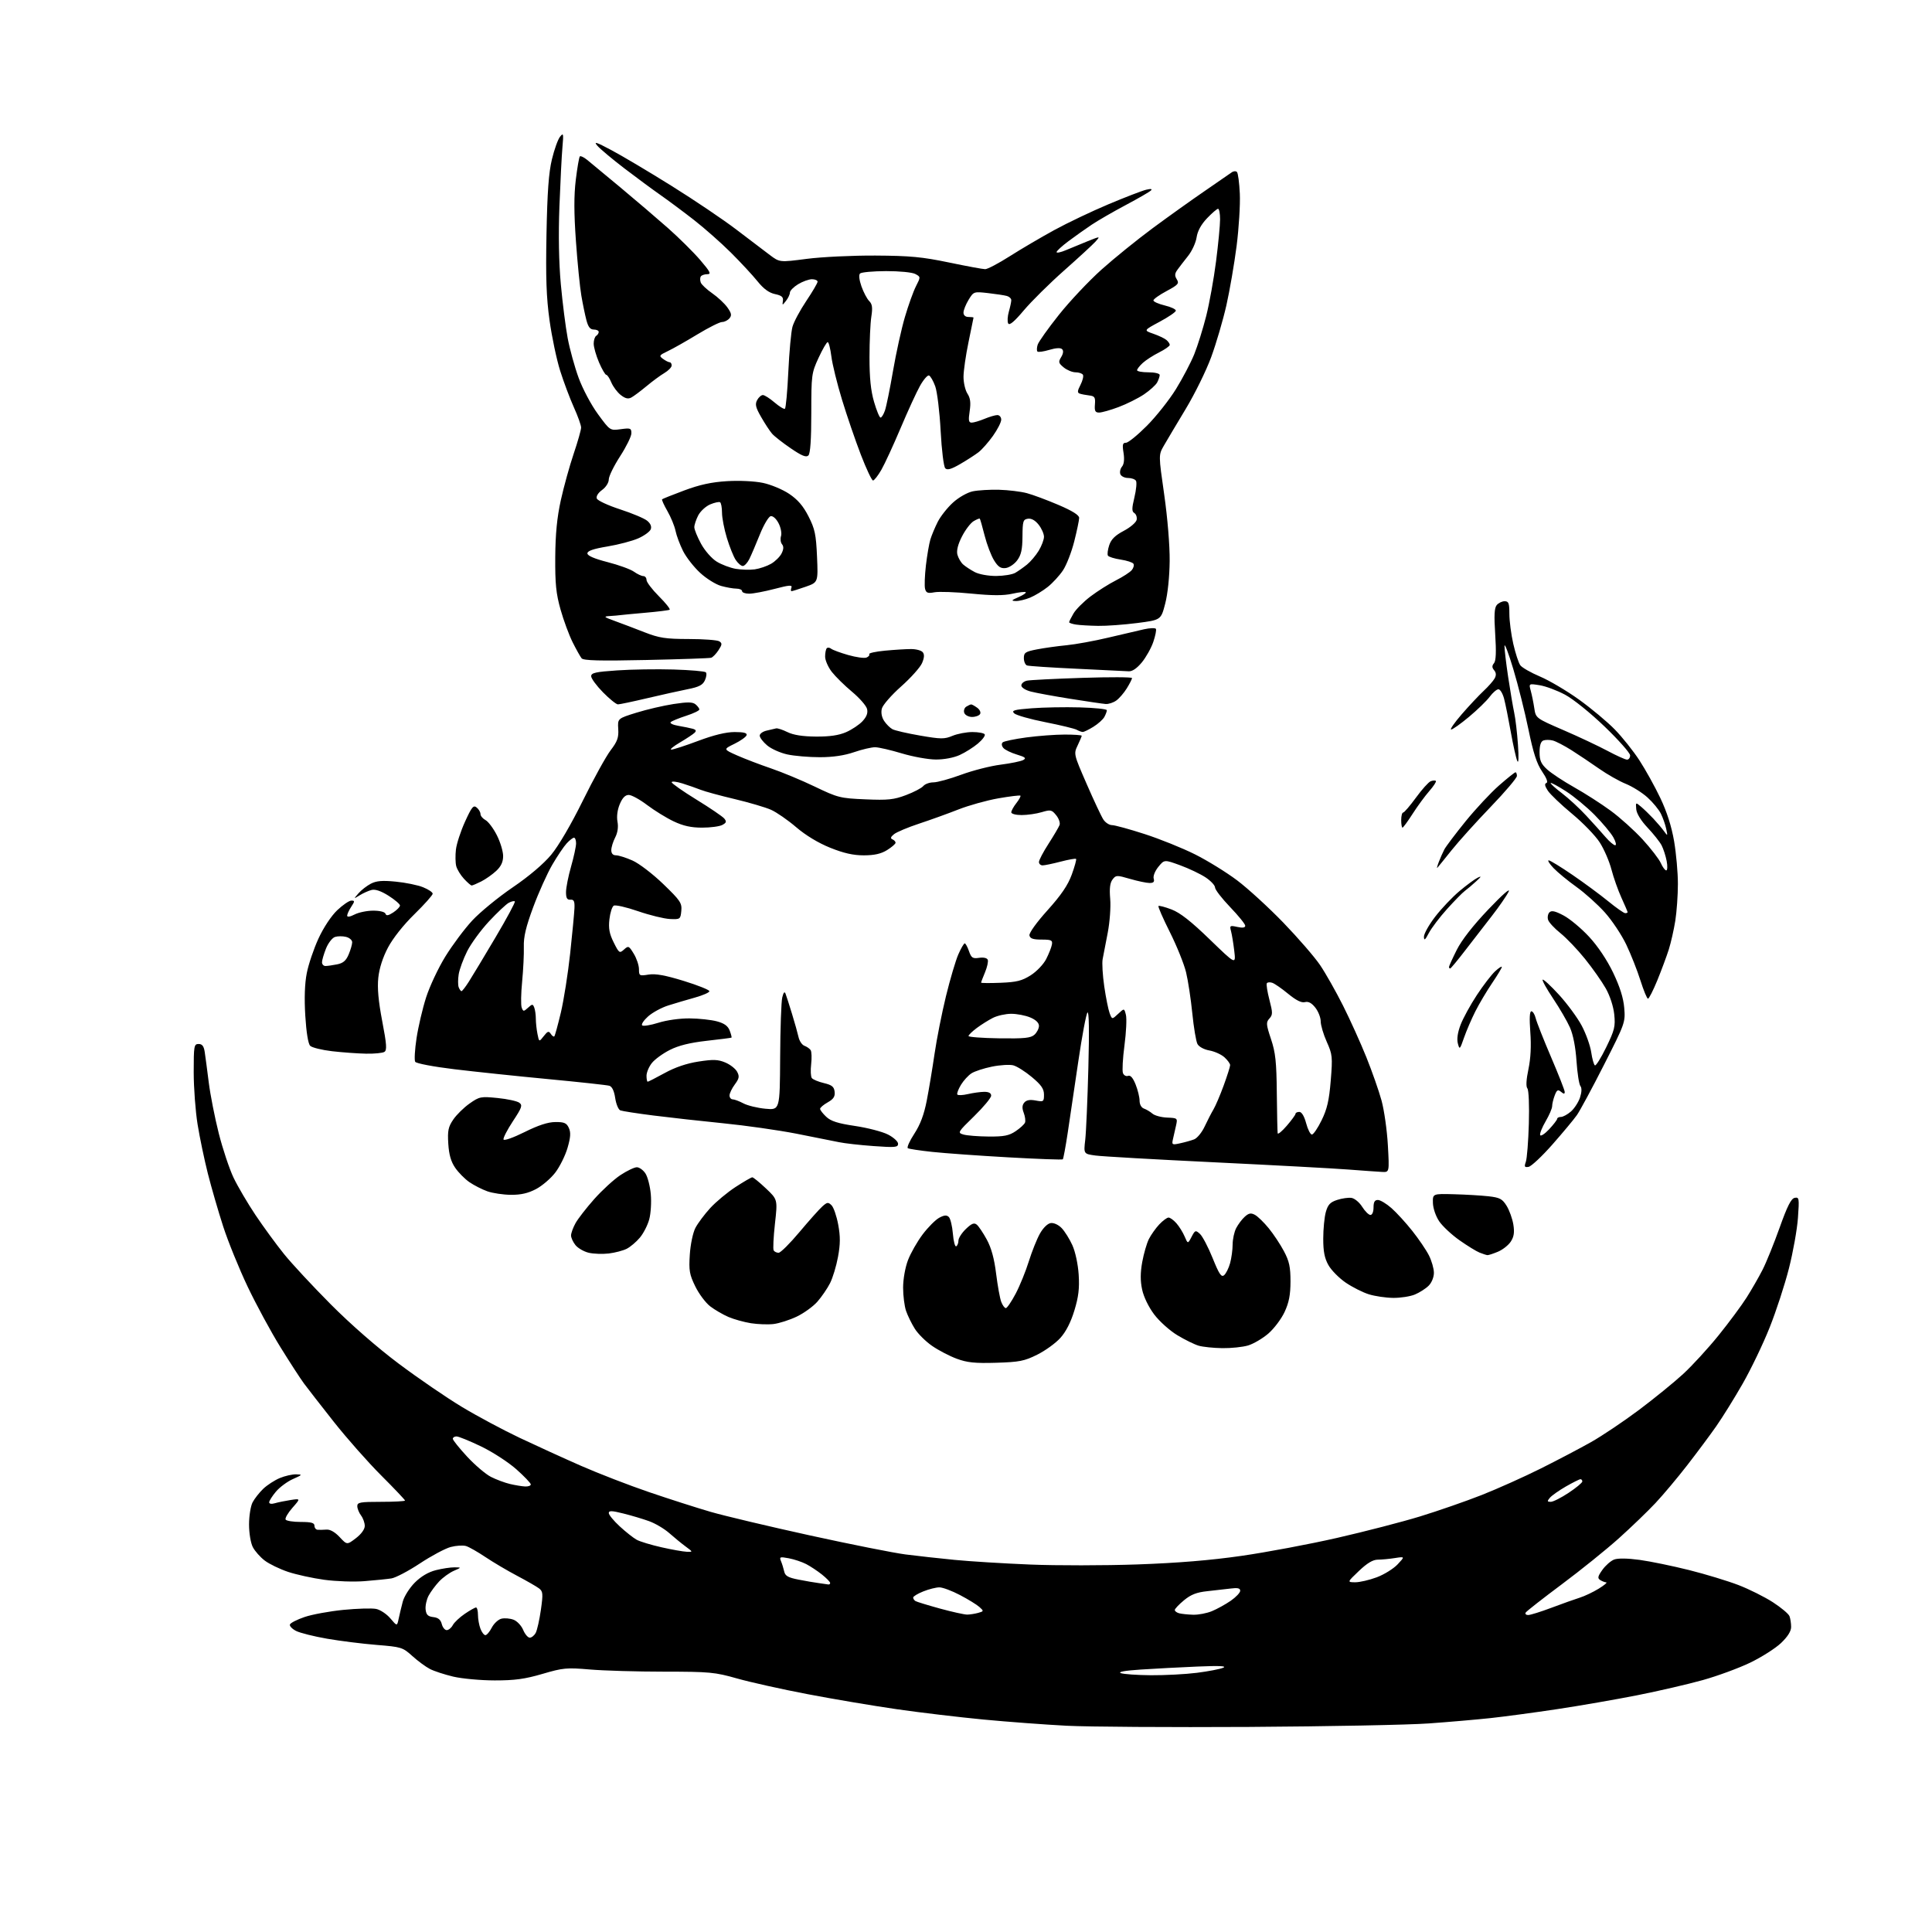 <?xml version="1.0" encoding="UTF-8" standalone="no"?>
<svg 
  version="1.1" 
  xmlns="http://www.w3.org/2000/svg" 
  xmlns:xlink="http://www.w3.org/1999/xlink" 
  xmlns:svg="http://www.w3.org/2000/svg"
  xmlns:rdf="http://www.w3.org/1999/02/22-rdf-syntax-ns#"
  xmlns:cc="http://creativecommons.org/ns#"
  xmlns:dc="http://purl.org/dc/elements/1.1/"
  viewBox="0 0 768 768"
  width="768"
  height="768"
>
<style>svg {background-color: white; }</style>"
<path stroke="none" fill="black" fill-rule="evenodd" d="M496.50,686.48C465.15,686.66 432.52,686.45 424.00,686.01C415.48,685.57 400.62,684.46 391.00,683.55C381.38,682.63 365.85,680.79 356.50,679.44C347.15,678.09 331.18,675.40 321.00,673.45C310.82,671.51 298.23,668.70 293.00,667.22C284.16,664.71 282.14,664.52 264.00,664.51C253.28,664.51 240.00,664.12 234.50,663.65C225.26,662.86 223.83,662.99 215.64,665.40C208.63,667.45 204.65,668.00 196.64,667.99C191.06,667.98 183.67,667.30 180.20,666.49C176.74,665.67 172.55,664.30 170.89,663.44C169.24,662.59 166.09,660.27 163.90,658.29C160.07,654.83 159.54,654.67 149.71,653.88C144.10,653.43 135.22,652.31 130.00,651.41C124.78,650.50 119.23,649.11 117.69,648.32C116.14,647.53 115.04,646.38 115.24,645.77C115.45,645.15 118.07,643.81 121.06,642.79C124.05,641.77 131.00,640.49 136.50,639.95C142.00,639.41 147.85,639.24 149.50,639.57C151.15,639.90 153.70,641.59 155.17,643.33C157.84,646.48 157.84,646.48 158.47,643.49C158.81,641.85 159.55,638.79 160.10,636.69C160.66,634.59 162.81,631.19 164.90,629.10C167.36,626.64 170.29,624.91 173.28,624.16C175.81,623.52 179.15,623.02 180.69,623.04C183.50,623.08 183.50,623.08 180.39,624.43C178.68,625.18 176.06,627.07 174.57,628.64C173.09,630.21 171.20,632.77 170.37,634.32C169.55,635.87 169.02,638.34 169.19,639.82C169.43,641.90 170.11,642.57 172.25,642.82C174.19,643.04 175.17,643.85 175.61,645.57C175.94,646.90 176.83,648.00 177.57,648.00C178.32,648.00 179.41,647.11 179.99,646.02C180.57,644.93 182.72,642.90 184.76,641.52C186.80,640.13 188.81,639.00 189.23,639.00C189.65,639.00 190.00,640.32 190.00,641.93C190.00,643.55 190.44,646.02 190.98,647.43C191.51,648.85 192.40,650.00 192.95,650.00C193.50,650.00 194.64,648.66 195.49,647.01C196.34,645.37 198.06,643.77 199.31,643.46C200.56,643.15 202.73,643.33 204.13,643.86C205.54,644.39 207.26,646.22 207.97,647.92C208.67,649.61 209.85,651.00 210.59,651.00C211.33,651.00 212.39,650.14 212.96,649.08C213.52,648.02 214.44,643.92 215.01,639.95C215.92,633.51 215.84,632.60 214.26,631.40C213.29,630.67 209.35,628.40 205.50,626.37C201.65,624.34 196.03,621.01 193.00,618.98C189.97,616.95 186.51,614.97 185.30,614.59C184.09,614.21 181.32,614.38 179.14,614.96C176.96,615.55 171.45,618.49 166.90,621.50C162.35,624.51 157.25,627.19 155.57,627.45C153.88,627.71 149.09,628.20 144.91,628.53C140.74,628.87 133.54,628.62 128.91,627.99C124.29,627.36 117.80,625.94 114.50,624.84C111.20,623.73 107.04,621.72 105.25,620.36C103.46,619.01 101.32,616.59 100.50,615.00C99.65,613.35 99.00,609.46 99.00,606.00C99.00,602.65 99.63,598.69 100.41,597.20C101.19,595.72 103.10,593.29 104.66,591.80C106.22,590.32 109.17,588.41 111.22,587.55C113.26,586.70 116.19,586.03 117.72,586.07C120.33,586.14 120.25,586.25 116.44,587.95C114.21,588.94 111.17,591.19 109.69,592.95C108.21,594.71 107.00,596.62 107.00,597.19C107.00,597.80 107.93,597.96 109.25,597.56C110.49,597.20 113.30,596.62 115.50,596.28C119.50,595.67 119.50,595.67 116.23,599.39C114.43,601.44 113.22,603.54 113.54,604.06C113.86,604.58 116.57,605.00 119.56,605.00C123.73,605.00 125.00,605.35 125.00,606.50C125.00,607.33 125.56,608.05 126.25,608.11C126.94,608.17 128.53,608.14 129.78,608.04C131.21,607.92 133.15,609.02 135.00,611.00C137.94,614.15 137.94,614.15 141.47,611.46C143.62,609.82 145.00,607.90 145.00,606.57C145.00,605.37 144.34,603.51 143.53,602.44C142.72,601.37 142.05,599.71 142.03,598.75C142.00,597.20 143.11,597.00 151.50,597.00C156.72,597.00 161.00,596.77 161.00,596.49C161.00,596.21 156.72,591.70 151.49,586.47C146.26,581.24 137.82,571.68 132.72,565.23C127.63,558.78 122.29,551.92 120.86,549.99C119.43,548.06 115.20,541.53 111.46,535.49C107.71,529.44 101.86,518.64 98.45,511.48C95.04,504.31 90.65,493.51 88.70,487.48C86.75,481.44 84.01,471.99 82.62,466.49C81.23,460.98 79.39,452.20 78.55,446.99C77.70,441.77 77.01,432.44 77.00,426.25C77.00,415.75 77.13,415.00 78.95,415.00C80.39,415.00 81.04,415.86 81.39,418.25C81.66,420.04 82.38,425.48 82.99,430.34C83.60,435.21 85.39,444.29 86.96,450.52C88.54,456.75 91.19,464.69 92.85,468.17C94.52,471.65 98.44,478.32 101.57,483.00C104.71,487.68 109.79,494.64 112.88,498.47C115.97,502.31 124.35,511.32 131.50,518.51C139.40,526.45 149.99,535.70 158.50,542.08C166.20,547.85 177.47,555.57 183.55,559.23C189.63,562.90 199.98,568.44 206.55,571.55C213.12,574.66 224.12,579.68 231.00,582.70C237.88,585.72 250.03,590.42 258.00,593.14C265.98,595.86 277.00,599.39 282.50,600.99C288.00,602.58 305.77,606.80 322.00,610.36C338.23,613.92 355.32,617.32 360.00,617.92C364.68,618.52 373.45,619.49 379.50,620.08C385.55,620.67 399.05,621.51 409.50,621.93C419.95,622.36 439.07,622.34 452.00,621.89C468.05,621.33 481.21,620.25 493.50,618.48C503.40,617.06 520.50,613.85 531.50,611.34C542.50,608.83 557.35,604.99 564.50,602.80C571.65,600.61 582.67,596.78 589.00,594.29C595.33,591.79 605.90,587.05 612.50,583.75C619.10,580.45 628.10,575.72 632.50,573.24C636.90,570.75 645.45,565.01 651.50,560.48C657.55,555.94 665.45,549.52 669.05,546.21C672.65,542.90 679.00,535.98 683.15,530.84C687.30,525.70 692.32,518.93 694.31,515.78C696.30,512.64 699.15,507.69 700.63,504.78C702.12,501.88 705.17,494.33 707.43,488.01C710.48,479.44 712.01,476.43 713.42,476.16C715.19,475.82 715.27,476.32 714.71,484.15C714.38,488.74 712.77,497.76 711.13,504.20C709.50,510.63 706.05,521.21 703.46,527.70C700.88,534.19 696.06,544.23 692.76,550.00C689.46,555.77 684.71,563.42 682.20,567.00C679.70,570.58 674.50,577.55 670.66,582.50C666.82,587.45 661.17,594.19 658.09,597.47C655.02,600.75 648.45,607.07 643.50,611.52C638.55,615.96 628.34,624.19 620.80,629.81C613.27,635.43 606.83,640.47 606.49,641.01C606.16,641.55 606.60,642.00 607.47,642.00C608.35,642.00 612.54,640.69 616.78,639.09C621.03,637.49 626.08,635.69 628.00,635.09C629.92,634.49 633.30,632.88 635.50,631.53C637.70,630.17 639.05,629.04 638.50,629.02C637.95,628.99 636.87,628.57 636.11,628.09C634.97,627.36 635.12,626.64 636.98,624.03C638.22,622.29 640.32,620.45 641.65,619.94C643.14,619.37 646.98,619.43 651.78,620.08C656.03,620.66 664.88,622.49 671.45,624.13C678.03,625.78 686.87,628.47 691.10,630.10C695.33,631.73 701.47,634.80 704.74,636.91C708.01,639.03 710.99,641.52 711.35,642.46C711.71,643.40 712.00,645.32 712.00,646.74C712.00,648.44 710.64,650.60 707.98,653.14C705.76,655.24 700.25,658.75 695.73,660.93C691.20,663.11 682.72,666.23 676.88,667.86C671.04,669.49 659.34,672.20 650.88,673.88C642.42,675.55 628.08,678.05 619.00,679.41C609.92,680.78 598.00,682.38 592.50,682.97C587.00,683.56 575.98,684.52 568.00,685.09C560.02,685.67 527.85,686.29 496.50,686.48zM457.53,665.93C463.04,665.97 471.25,665.54 475.77,664.97C480.29,664.40 485.01,663.49 486.25,662.95C487.82,662.25 484.71,662.11 476.00,662.48C469.12,662.77 459.01,663.31 453.53,663.67C447.21,664.08 444.28,664.60 445.53,665.09C446.61,665.51 452.01,665.89 457.53,665.93zM384.50,641.83C385.60,641.81 387.56,641.50 388.85,641.14C391.11,640.51 391.13,640.43 389.35,638.82C388.33,637.90 384.87,635.77 381.65,634.08C378.43,632.38 374.73,631.00 373.42,631.00C372.11,631.00 369.23,631.72 367.02,632.61C364.81,633.49 363.00,634.59 363.00,635.05C363.00,635.51 363.41,636.13 363.90,636.44C364.40,636.75 368.79,638.09 373.65,639.43C378.52,640.76 383.40,641.84 384.50,641.83zM474.28,641.88C476.36,641.95 479.74,641.30 481.78,640.45C483.83,639.60 487.19,637.74 489.25,636.32C491.31,634.89 493.00,633.11 493.00,632.35C493.00,631.34 492.00,631.10 489.25,631.46C487.19,631.72 482.99,632.20 479.92,632.52C475.72,632.96 473.42,633.85 470.67,636.12C468.65,637.79 467.00,639.53 467.00,640.00C467.00,640.47 467.79,641.06 468.75,641.31C469.71,641.56 472.20,641.82 474.28,641.88zM329.25,629.85C329.66,629.93 330.00,629.66 330.00,629.25C330.00,628.84 328.53,627.33 326.74,625.90C324.95,624.47 322.12,622.60 320.46,621.74C318.79,620.88 315.69,619.84 313.55,619.44C310.01,618.78 309.75,618.88 310.47,620.61C310.90,621.65 311.47,623.49 311.74,624.70C312.11,626.44 313.30,627.12 317.36,627.91C320.19,628.47 323.85,629.10 325.50,629.31C327.15,629.53 328.84,629.77 329.25,629.85zM538.71,628.98C540.48,628.99 544.33,628.10 547.28,627.00C550.22,625.90 553.95,623.58 555.57,621.86C558.50,618.73 558.50,618.73 554.50,619.35C552.30,619.70 549.24,619.98 547.69,619.99C545.74,620.00 543.45,621.37 540.19,624.48C535.50,628.95 535.50,628.95 538.71,628.98zM273.00,616.85C275.50,616.94 275.50,616.94 272.50,614.72C270.85,613.50 267.93,611.11 266.00,609.40C264.07,607.70 260.48,605.57 258.00,604.68C255.53,603.79 250.91,602.41 247.75,601.63C243.17,600.48 242.00,600.45 242.00,601.47C242.00,602.17 243.96,604.55 246.36,606.76C248.75,608.97 251.79,611.36 253.11,612.09C254.42,612.81 258.88,614.15 263.00,615.08C267.12,616.01 271.62,616.80 273.00,616.85zM616.46,597.00C617.39,597.00 620.60,595.38 623.58,593.40C626.56,591.42 629.00,589.40 629.00,588.90C629.00,588.41 628.66,588.00 628.25,588.01C627.84,588.01 625.23,589.32 622.45,590.91C619.67,592.51 616.81,594.53 616.08,595.41C614.96,596.76 615.01,597.00 616.46,597.00zM208.75,590.90C209.99,590.95 211.00,590.59 211.00,590.08C211.00,589.58 208.41,586.87 205.25,584.06C202.09,581.25 195.78,577.16 191.23,574.97C186.68,572.79 182.30,571.00 181.48,571.00C180.67,571.00 180.00,571.42 180.00,571.94C180.00,572.46 182.55,575.64 185.67,579.01C188.79,582.38 193.05,586.01 195.15,587.08C197.25,588.15 200.66,589.42 202.73,589.91C204.81,590.40 207.51,590.84 208.75,590.90zM396.00,541.72C387.56,541.97 384.49,541.66 380.33,540.12C377.48,539.07 373.08,536.78 370.55,535.03C368.01,533.29 364.90,530.20 363.64,528.18C362.37,526.16 360.81,522.97 360.17,521.10C359.53,519.23 359.00,515.07 359.00,511.86C359.00,508.52 359.82,503.85 360.93,500.95C361.99,498.16 364.62,493.54 366.77,490.69C368.93,487.83 371.89,484.86 373.37,484.07C375.37,483.00 376.33,482.93 377.19,483.79C377.81,484.41 378.54,487.41 378.79,490.45C379.04,493.48 379.64,495.72 380.12,495.42C380.61,495.13 381.00,494.09 381.00,493.13C381.00,492.16 382.33,490.10 383.96,488.53C386.27,486.32 387.23,485.95 388.30,486.83C389.05,487.45 390.84,490.13 392.28,492.77C394.06,496.04 395.24,500.35 395.97,506.30C396.57,511.10 397.48,516.15 398.01,517.51C398.53,518.88 399.35,520.00 399.84,520.00C400.32,520.00 402.08,517.41 403.75,514.25C405.41,511.09 407.76,505.31 408.97,501.41C410.19,497.51 412.16,492.56 413.37,490.41C414.66,488.10 416.43,486.37 417.68,486.19C418.91,486.02 420.75,486.86 422.03,488.19C423.25,489.46 425.17,492.52 426.29,495.00C427.46,497.60 428.52,502.52 428.79,506.66C429.14,512.14 428.75,515.48 427.08,520.95C425.67,525.60 423.73,529.40 421.51,531.85C419.64,533.93 415.50,536.92 412.30,538.51C407.21,541.05 405.21,541.44 396.00,541.72zM485.88,535.91C482.37,535.86 478.15,535.42 476.50,534.94C474.85,534.46 471.04,532.59 468.03,530.78C465.03,528.98 460.88,525.26 458.82,522.53C456.60,519.59 454.64,515.55 454.02,512.64C453.27,509.15 453.28,505.97 454.06,501.65C454.67,498.32 455.85,494.22 456.70,492.54C457.54,490.87 459.39,488.26 460.80,486.75C462.22,485.24 463.89,484.00 464.51,484.00C465.14,484.00 466.54,485.01 467.63,486.25C468.73,487.49 470.20,489.85 470.90,491.50C472.18,494.50 472.18,494.50 473.67,491.66C475.07,488.99 475.26,488.92 477.00,490.50C478.01,491.42 480.28,495.74 482.04,500.11C484.63,506.52 485.50,507.83 486.60,506.91C487.35,506.29 488.42,504.14 488.98,502.14C489.53,500.14 489.99,496.79 489.99,494.70C490.00,492.61 490.63,489.68 491.40,488.20C492.17,486.71 493.70,484.67 494.81,483.67C496.41,482.23 497.26,482.07 498.85,482.92C499.96,483.51 502.43,485.91 504.34,488.25C506.25,490.59 508.98,494.70 510.40,497.40C512.50,501.35 513.00,503.67 512.99,509.40C512.98,514.74 512.40,517.75 510.63,521.56C509.33,524.34 506.41,528.20 504.14,530.15C501.87,532.09 498.27,534.20 496.14,534.84C494.01,535.48 489.40,535.96 485.88,535.91zM307.50,526.32C305.30,526.58 301.25,526.43 298.50,526.00C295.75,525.56 291.73,524.44 289.56,523.51C287.40,522.58 284.15,520.69 282.34,519.31C280.53,517.93 277.85,514.36 276.39,511.37C274.06,506.61 273.80,505.07 274.21,498.72C274.47,494.68 275.45,490.02 276.42,488.14C277.38,486.29 280.04,482.72 282.33,480.22C284.63,477.72 289.16,473.95 292.41,471.84C295.65,469.73 298.64,468.00 299.05,468.00C299.46,468.00 301.89,469.98 304.46,472.41C309.13,476.82 309.13,476.82 308.05,486.49C307.46,491.80 307.23,496.57 307.55,497.07C307.86,497.58 308.74,498.00 309.51,498.00C310.27,498.00 314.01,494.29 317.81,489.75C321.62,485.21 325.70,480.63 326.90,479.57C328.82,477.85 329.23,477.80 330.56,479.13C331.38,479.95 332.57,483.40 333.20,486.80C334.08,491.55 334.06,494.52 333.12,499.63C332.45,503.29 331.02,508.00 329.94,510.11C328.87,512.22 326.61,515.51 324.93,517.43C323.24,519.35 319.53,522.03 316.68,523.39C313.83,524.74 309.70,526.06 307.50,526.32zM553.78,515.93C550.88,515.90 546.53,515.25 544.12,514.50C541.71,513.75 537.58,511.66 534.93,509.86C532.29,508.05 529.20,504.92 528.07,502.90C526.53,500.18 526.00,497.46 526.01,492.36C526.01,488.59 526.47,483.84 527.03,481.82C527.85,478.88 528.76,477.90 531.51,477.00C533.41,476.37 535.98,476.00 537.22,476.18C538.46,476.36 540.38,477.95 541.48,479.71C542.59,481.48 544.06,482.94 544.75,482.96C545.48,482.98 546.00,481.75 546.00,480.00C546.00,477.80 546.47,477.00 547.75,477.01C548.71,477.02 551.14,478.49 553.15,480.26C555.16,482.04 558.87,486.10 561.40,489.29C563.93,492.47 566.90,496.84 568.00,499.00C569.10,501.16 570.00,504.29 570.00,505.96C570.00,507.71 569.11,509.89 567.91,511.09C566.76,512.24 564.30,513.81 562.44,514.59C560.59,515.36 556.69,515.97 553.78,515.93zM242.00,498.28C239.53,498.57 235.94,498.44 234.02,497.99C232.11,497.53 229.75,496.17 228.77,494.97C227.80,493.76 227.00,492.03 227.00,491.12C227.00,490.21 227.79,488.03 228.75,486.28C229.71,484.52 233.07,480.20 236.20,476.67C239.34,473.14 244.03,468.84 246.63,467.12C249.22,465.41 252.16,464.00 253.15,464.00C254.14,464.00 255.68,465.11 256.57,466.46C257.46,467.82 258.42,471.53 258.70,474.71C258.99,477.90 258.71,482.39 258.08,484.70C257.46,487.02 255.78,490.30 254.35,491.99C252.93,493.69 250.58,495.67 249.13,496.41C247.68,497.14 244.47,497.98 242.00,498.28zM591.28,498.94C590.85,498.90 589.44,498.45 588.15,497.93C586.86,497.42 583.26,495.20 580.15,493.01C577.04,490.82 573.43,487.44 572.11,485.50C570.75,483.49 569.68,480.37 569.61,478.24C569.50,474.50 569.50,474.50 578.00,474.73C582.67,474.85 588.84,475.22 591.71,475.54C596.21,476.05 597.19,476.57 598.92,479.36C600.01,481.14 601.21,484.48 601.58,486.78C602.08,489.90 601.82,491.63 600.55,493.57C599.61,495.00 597.32,496.80 595.45,497.58C593.59,498.36 591.71,498.97 591.28,498.94zM203.09,474.96C200.02,474.93 195.80,474.30 193.72,473.56C191.64,472.82 188.45,471.19 186.63,469.95C184.81,468.70 182.25,466.12 180.95,464.22C179.26,461.76 178.47,458.99 178.20,454.63C177.88,449.46 178.19,447.96 180.18,445.04C181.47,443.13 184.39,440.27 186.66,438.67C190.58,435.91 191.12,435.81 197.83,436.48C201.71,436.87 205.58,437.71 206.43,438.35C207.79,439.35 207.47,440.28 203.89,445.70C201.64,449.12 199.96,452.38 200.15,452.96C200.35,453.55 203.97,452.28 208.50,450.03C214.00,447.29 217.84,446.04 220.77,446.03C224.31,446.00 225.23,446.41 226.13,448.38C226.95,450.19 226.83,452.09 225.60,456.31C224.71,459.37 222.52,463.78 220.74,466.11C218.96,468.44 215.52,471.39 213.09,472.67C209.95,474.33 207.08,474.99 203.09,474.96zM549.40,465.86C547.80,465.78 541.77,465.35 536.00,464.91C530.23,464.46 506.30,463.17 482.84,462.04C459.38,460.91 438.06,459.70 435.47,459.34C430.75,458.69 430.75,458.69 431.40,453.10C431.75,450.02 432.31,437.15 432.64,424.50C433.03,409.87 432.90,401.86 432.29,402.50C431.77,403.05 430.12,411.82 428.63,422.00C427.14,432.18 425.24,444.99 424.41,450.47C423.58,455.95 422.71,460.62 422.48,460.85C422.26,461.08 412.49,460.72 400.78,460.06C389.08,459.40 375.50,458.43 370.61,457.90C365.73,457.38 361.35,456.72 360.88,456.43C360.42,456.14 361.57,453.57 363.44,450.70C365.82,447.06 367.31,443.10 368.40,437.50C369.26,433.10 370.65,424.73 371.50,418.90C372.35,413.06 374.39,402.75 376.04,395.98C377.70,389.21 379.91,381.72 380.97,379.34C382.02,376.95 383.16,375.00 383.50,375.00C383.83,375.00 384.59,376.39 385.18,378.09C386.12,380.79 386.65,381.13 389.22,380.75C391.00,380.49 392.37,380.81 392.65,381.54C392.91,382.22 392.42,384.45 391.56,386.51C390.70,388.56 390.00,390.41 390.00,390.61C390.00,390.81 393.49,390.84 397.75,390.67C404.12,390.42 406.25,389.89 409.73,387.68C412.07,386.20 414.82,383.32 415.88,381.23C416.94,379.15 417.96,376.57 418.15,375.48C418.46,373.75 417.93,373.50 414.02,373.50C410.66,373.50 409.47,373.09 409.22,371.84C409.03,370.88 412.05,366.68 416.40,361.85C421.84,355.80 424.50,351.90 426.04,347.67C427.21,344.46 427.98,341.65 427.76,341.43C427.53,341.20 424.78,341.69 421.63,342.51C418.48,343.33 415.25,344.00 414.45,344.00C413.65,344.00 413.00,343.39 413.00,342.66C413.00,341.92 414.71,338.65 416.81,335.41C418.90,332.16 420.87,328.81 421.19,327.97C421.51,327.12 420.91,325.37 419.85,324.07C418.09,321.89 417.64,321.79 414.10,322.85C411.99,323.48 408.41,324.00 406.13,324.00C403.81,324.00 402.00,323.52 402.00,322.91C402.00,322.31 402.91,320.66 404.01,319.26C405.12,317.85 405.85,316.51 405.63,316.29C405.41,316.07 401.46,316.55 396.86,317.35C392.26,318.16 385.12,320.15 381.00,321.77C376.88,323.39 369.85,325.93 365.39,327.40C360.94,328.87 356.44,330.76 355.39,331.60C354.04,332.69 353.86,333.27 354.75,333.65C355.44,333.93 356.00,334.54 356.00,335.00C356.00,335.46 354.48,336.77 352.63,337.92C350.22,339.41 347.59,340.00 343.38,340.01C339.15,340.01 335.40,339.16 330.00,336.99C325.30,335.10 320.26,332.05 316.50,328.83C313.20,326.00 308.69,322.88 306.49,321.90C304.28,320.92 297.75,319.00 291.99,317.63C286.22,316.27 280.15,314.61 278.50,313.95C276.85,313.29 273.59,312.16 271.25,311.42C268.91,310.69 267.00,310.48 267.00,310.95C267.00,311.42 271.42,314.52 276.83,317.85C282.24,321.17 287.22,324.56 287.90,325.37C288.90,326.59 288.76,327.06 287.13,327.93C286.03,328.52 282.41,329.00 279.09,329.00C274.72,329.00 271.60,328.31 267.78,326.50C264.87,325.12 260.13,322.19 257.23,320.00C254.33,317.80 251.05,316.00 249.93,316.00C248.54,316.00 247.42,317.15 246.37,319.66C245.42,321.92 245.08,324.59 245.46,326.63C245.86,328.76 245.53,331.01 244.54,332.92C243.69,334.56 243.00,336.82 243.00,337.95C243.00,339.29 243.65,340.00 244.87,340.00C245.90,340.00 248.85,340.93 251.42,342.07C254.01,343.21 259.46,347.38 263.63,351.40C270.47,358.00 271.12,358.97 270.83,362.08C270.51,365.41 270.39,365.50 266.30,365.32C263.99,365.21 258.28,363.82 253.62,362.21C248.96,360.60 244.62,359.62 243.97,360.02C243.31,360.42 242.54,362.87 242.25,365.45C241.84,369.08 242.24,371.18 243.96,374.64C246.09,378.91 246.29,379.04 248.05,377.45C249.80,375.87 250.01,375.96 251.94,379.14C253.07,380.99 253.99,383.74 254.00,385.26C254.00,387.90 254.17,388.00 257.82,387.41C260.60,386.97 264.40,387.66 271.82,389.94C277.42,391.67 282.00,393.50 282.00,394.02C282.00,394.53 279.41,395.66 276.25,396.55C273.09,397.43 268.31,398.84 265.63,399.69C262.95,400.54 259.35,402.50 257.63,404.04C255.91,405.58 254.84,407.18 255.26,407.60C255.68,408.01 258.59,407.55 261.73,406.56C265.00,405.53 270.29,404.79 274.15,404.83C277.85,404.86 282.72,405.39 284.98,406.00C287.94,406.79 289.36,407.83 290.07,409.69C290.61,411.11 290.93,412.36 290.78,412.47C290.63,412.58 286.18,413.15 280.89,413.74C274.21,414.50 269.74,415.60 266.24,417.38C263.47,418.78 260.25,421.13 259.10,422.60C257.94,424.07 257.00,426.33 257.00,427.63C257.00,428.94 257.21,430.00 257.47,430.00C257.72,430.00 260.76,428.45 264.22,426.55C268.34,424.28 272.96,422.71 277.64,421.99C283.52,421.08 285.40,421.14 288.31,422.36C290.25,423.17 292.37,424.82 293.02,426.04C294.00,427.88 293.85,428.71 292.10,431.08C290.94,432.64 290.00,434.61 290.00,435.46C290.00,436.31 290.56,437.00 291.25,437.01C291.94,437.01 293.85,437.73 295.50,438.60C297.15,439.48 301.09,440.44 304.25,440.74C310.00,441.28 310.00,441.28 310.12,420.39C310.18,408.90 310.56,398.15 310.96,396.50C311.45,394.49 311.88,393.99 312.26,395.00C312.58,395.82 313.74,399.43 314.83,403.00C315.93,406.57 317.10,410.76 317.44,412.29C317.78,413.83 318.83,415.37 319.78,415.72C320.73,416.07 321.83,416.84 322.24,417.43C322.64,418.02 322.73,420.52 322.45,423.00C322.16,425.48 322.28,427.97 322.71,428.54C323.14,429.12 325.30,430.02 327.50,430.54C330.72,431.31 331.55,431.99 331.78,434.00C331.99,435.89 331.32,436.91 329.03,438.20C327.36,439.14 326.00,440.30 326.00,440.78C326.00,441.26 327.10,442.69 328.45,443.95C330.30,445.69 333.09,446.58 339.92,447.59C344.89,448.33 350.76,449.86 352.98,450.99C355.19,452.12 357.00,453.77 357.00,454.66C357.00,456.10 355.87,456.20 347.25,455.58C341.89,455.20 335.70,454.50 333.50,454.03C331.30,453.57 323.65,452.04 316.50,450.64C309.35,449.25 296.30,447.39 287.50,446.52C278.70,445.64 266.21,444.25 259.74,443.43C253.28,442.61 247.36,441.69 246.60,441.40C245.83,441.11 244.91,438.89 244.55,436.48C244.12,433.61 243.31,431.93 242.20,431.60C241.26,431.33 230.38,430.14 218.00,428.97C205.62,427.80 188.81,426.03 180.63,425.04C172.34,424.04 165.45,422.73 165.05,422.08C164.66,421.45 164.89,417.23 165.58,412.71C166.26,408.20 167.97,400.90 169.38,396.50C170.79,392.10 174.22,384.79 177.02,380.25C179.81,375.72 184.62,369.28 187.71,365.94C190.80,362.61 198.03,356.68 203.77,352.77C210.27,348.35 216.05,343.45 219.09,339.80C222.03,336.27 227.04,327.71 231.69,318.27C235.94,309.65 240.91,300.66 242.72,298.27C245.42,294.74 245.98,293.18 245.76,289.79C245.50,285.63 245.50,285.63 253.00,283.30C257.12,282.02 263.76,280.47 267.75,279.86C273.39,279.00 275.33,279.03 276.50,280.00C277.33,280.69 278.00,281.60 278.00,282.04C278.00,282.48 275.64,283.61 272.75,284.54C269.86,285.48 267.10,286.61 266.62,287.05C266.14,287.50 267.49,288.16 269.62,288.52C271.75,288.88 274.33,289.41 275.35,289.69C276.66,290.05 276.89,290.51 276.13,291.27C275.55,291.85 272.91,293.60 270.28,295.15C267.65,296.70 266.11,297.97 266.86,297.98C267.61,297.99 272.43,296.43 277.57,294.50C283.79,292.17 288.63,291.00 292.04,291.00C295.68,291.00 297.06,291.36 296.78,292.25C296.57,292.94 294.40,294.48 291.95,295.68C287.50,297.85 287.50,297.85 293.00,300.29C296.02,301.63 302.10,303.95 306.50,305.45C310.90,306.95 318.77,310.22 324.00,312.74C333.04,317.08 334.01,317.33 344.00,317.75C353.00,318.14 355.31,317.89 360.16,316.06C363.27,314.89 366.36,313.27 367.03,312.46C367.70,311.66 369.51,311.00 371.05,311.00C372.60,311.00 377.59,309.63 382.14,307.95C386.69,306.27 393.72,304.48 397.76,303.97C401.81,303.45 405.85,302.62 406.76,302.12C408.07,301.38 407.55,300.95 404.19,299.94C401.87,299.24 399.46,298.06 398.83,297.30C398.15,296.48 398.06,295.58 398.59,295.10C399.09,294.65 403.32,293.77 408.00,293.14C412.68,292.51 419.54,292.00 423.25,292.00C426.96,292.00 430.00,292.21 430.00,292.47C430.00,292.72 429.27,294.46 428.38,296.32C426.78,299.68 426.81,299.81 431.95,311.60C434.80,318.15 437.78,324.51 438.59,325.75C439.39,326.99 440.94,328.00 442.04,328.00C443.14,328.00 448.98,329.60 455.01,331.55C461.05,333.50 470.06,337.13 475.03,339.62C480.01,342.11 487.56,346.78 491.82,349.99C496.08,353.20 504.34,360.76 510.17,366.79C516.00,372.83 522.56,380.40 524.75,383.63C526.94,386.86 531.04,394.11 533.87,399.74C536.70,405.37 540.87,414.60 543.14,420.24C545.41,425.88 548.14,433.65 549.19,437.50C550.24,441.35 551.37,449.34 551.70,455.25C552.30,466.00 552.30,466.00 549.40,465.86zM607.64,463.84C606.02,464.12 605.85,463.81 606.54,461.84C607.00,460.55 607.54,453.73 607.74,446.67C607.95,439.43 607.70,433.33 607.16,432.67C606.55,431.92 606.70,429.16 607.58,425.00C608.48,420.72 608.73,415.68 608.32,410.25C607.92,404.81 608.06,402.00 608.74,402.00C609.32,402.00 610.09,403.24 610.46,404.75C610.83,406.26 613.57,413.21 616.56,420.19C619.55,427.17 622.00,433.41 622.00,434.06C622.00,434.95 621.63,434.94 620.52,434.01C619.29,432.99 618.86,433.24 618.02,435.46C617.46,436.93 617.00,438.85 617.00,439.73C617.00,440.61 615.84,443.30 614.43,445.71C613.02,448.12 612.03,450.59 612.23,451.20C612.44,451.81 614.04,450.78 615.80,448.91C617.55,447.03 618.99,445.16 619.00,444.75C619.00,444.34 619.67,444.00 620.49,444.00C621.31,444.00 623.10,443.03 624.47,441.84C625.83,440.65 627.45,438.16 628.07,436.30C628.78,434.14 628.84,432.49 628.23,431.71C627.70,431.05 627.01,426.56 626.68,421.76C626.32,416.31 625.34,411.30 624.09,408.47C622.99,405.98 619.97,400.79 617.40,396.95C614.82,393.10 612.94,389.73 613.23,389.44C613.51,389.15 616.44,391.85 619.73,395.44C623.01,399.03 627.08,404.56 628.76,407.73C630.45,410.90 632.14,415.64 632.53,418.26C632.91,420.88 633.57,423.24 634.00,423.50C634.42,423.76 636.44,420.52 638.50,416.30C641.82,409.48 642.18,408.03 641.69,403.26C641.36,400.08 639.99,395.87 638.32,392.91C636.77,390.17 633.06,384.89 630.07,381.18C627.09,377.47 622.69,372.87 620.31,370.96C617.93,369.06 615.71,366.67 615.39,365.65C615.07,364.63 615.31,363.29 615.93,362.67C616.77,361.83 618.22,362.15 621.57,363.93C624.05,365.25 628.61,369.05 631.69,372.38C635.16,376.12 638.81,381.58 641.24,386.64C643.93,392.26 645.33,396.69 645.66,400.67C646.14,406.38 645.97,406.84 637.62,423.27C632.94,432.50 628.08,441.50 626.84,443.27C625.59,445.05 621.19,450.32 617.07,455.00C612.94,459.68 608.70,463.65 607.64,463.84zM469.11,454.48C470.98,454.08 473.48,453.38 474.68,452.92C475.88,452.47 477.77,450.17 478.87,447.80C479.98,445.44 481.55,442.38 482.38,441.00C483.20,439.62 485.03,435.34 486.44,431.48C487.85,427.62 489.00,423.98 489.00,423.40C489.00,422.82 487.99,421.43 486.75,420.30C485.51,419.17 482.82,417.95 480.76,417.58C478.62,417.20 476.59,416.10 476.01,415.01C475.45,413.97 474.53,408.47 473.96,402.81C473.39,397.14 472.28,389.80 471.48,386.50C470.68,383.20 467.79,376.02 465.05,370.55C462.30,365.08 460.26,360.40 460.51,360.16C460.75,359.91 463.10,360.53 465.72,361.53C469.12,362.83 473.47,366.24 480.89,373.43C491.29,383.50 491.29,383.50 490.64,378.00C490.28,374.98 489.70,371.44 489.35,370.14C488.75,367.93 488.91,367.82 491.85,368.47C493.98,368.93 495.00,368.78 495.00,367.99C495.00,367.35 492.30,364.02 489.00,360.58C485.70,357.14 483.00,353.64 483.00,352.80C483.00,351.96 481.30,350.14 479.23,348.77C477.15,347.40 472.62,345.24 469.15,343.97C462.84,341.67 462.84,341.67 460.46,344.59C459.12,346.24 458.32,348.26 458.61,349.25C459.00,350.54 458.56,351.00 456.97,351.00C455.78,351.00 452.30,350.27 449.23,349.38C443.91,347.83 443.59,347.84 442.24,349.63C441.24,350.95 440.97,353.21 441.32,357.29C441.60,360.50 441.16,366.52 440.34,370.79C439.53,375.03 438.61,379.74 438.32,381.26C438.02,382.77 438.31,387.67 438.96,392.13C439.61,396.60 440.58,401.39 441.10,402.77C442.06,405.29 442.06,405.29 444.48,403.02C446.90,400.75 446.90,400.75 447.57,403.43C447.94,404.90 447.68,410.34 447.00,415.51C446.31,420.68 446.04,425.66 446.39,426.56C446.73,427.47 447.65,427.96 448.43,427.67C449.37,427.31 450.36,428.44 451.42,431.08C452.29,433.26 453.00,436.17 453.00,437.55C453.00,439.04 453.71,440.32 454.75,440.68C455.71,441.02 457.23,441.93 458.13,442.70C459.03,443.47 461.65,444.17 463.96,444.26C468.10,444.43 468.15,444.48 467.48,447.47C467.10,449.13 466.55,451.56 466.26,452.86C465.76,455.08 465.93,455.18 469.11,454.48zM393.00,451.79C399.11,451.84 401.10,451.44 403.73,449.67C405.51,448.48 407.19,446.93 407.46,446.24C407.72,445.55 407.50,443.81 406.95,442.37C406.24,440.51 406.30,439.34 407.16,438.30C408.00,437.29 409.39,437.04 411.69,437.47C414.83,438.06 415.00,437.94 415.00,435.14C415.00,432.84 413.94,431.30 410.19,428.16C407.55,425.95 404.21,423.84 402.77,423.48C401.34,423.12 397.54,423.35 394.33,424.00C391.12,424.65 387.47,425.84 386.20,426.65C384.94,427.45 383.05,429.51 382.00,431.23C380.96,432.95 380.30,434.68 380.55,435.08C380.79,435.47 382.68,435.40 384.74,434.92C386.81,434.44 389.74,434.04 391.25,434.02C393.08,434.01 394.00,434.52 394.00,435.55C394.00,436.40 390.96,440.06 387.25,443.69C380.68,450.09 380.57,450.29 383.00,451.00C384.38,451.40 388.88,451.76 393.00,451.79zM511.52,447.50C513.42,445.30 514.98,443.16 514.99,442.75C514.99,442.34 515.68,442.00 516.50,442.00C517.44,442.00 518.46,443.70 519.21,446.50C519.87,448.98 520.90,451.00 521.50,451.00C522.10,451.00 523.84,448.44 525.37,445.31C527.55,440.87 528.34,437.43 528.99,429.56C529.76,420.13 529.66,419.16 527.40,414.13C526.08,411.18 525.00,407.52 525.00,406.01C525.00,404.50 524.04,402.05 522.86,400.55C521.39,398.68 520.11,398.00 518.73,398.36C517.37,398.72 515.23,397.65 512.11,395.09C509.58,393.00 506.73,391.02 505.78,390.69C504.84,390.36 503.85,390.44 503.58,390.87C503.32,391.30 503.78,394.25 504.61,397.43C505.96,402.60 505.96,403.39 504.60,404.89C503.23,406.40 503.30,407.23 505.24,413.04C507.03,418.39 507.43,422.06 507.55,434.50C507.64,442.75 507.79,449.95 507.89,450.50C507.99,451.05 509.63,449.70 511.52,447.50zM145.50,418.85C142.20,418.79 136.14,418.35 132.04,417.88C127.94,417.40 124.00,416.43 123.30,415.72C122.50,414.93 121.76,410.34 121.36,403.80C120.93,396.82 121.13,391.00 121.95,386.83C122.63,383.35 124.72,377.16 126.60,373.08C128.62,368.70 131.67,364.10 134.05,361.83C136.27,359.73 138.79,358.00 139.66,358.00C141.08,358.00 141.07,358.24 139.62,360.46C138.73,361.82 138.00,363.41 138.00,363.99C138.00,364.63 139.16,364.45 140.95,363.53C142.57,362.69 145.91,362.00 148.37,362.00C151.01,362.00 153.00,362.50 153.24,363.23C153.54,364.13 154.37,363.99 156.33,362.71C157.80,361.74 159.00,360.50 159.00,359.95C159.00,359.41 156.96,357.66 154.47,356.08C151.49,354.19 149.17,353.40 147.72,353.77C146.50,354.08 144.38,355.02 143.00,355.88C140.50,357.42 140.50,357.42 142.50,355.11C143.60,353.84 145.81,352.12 147.42,351.28C149.65,350.13 151.99,349.94 157.34,350.47C161.20,350.84 166.07,351.84 168.17,352.69C170.28,353.53 172.00,354.69 172.00,355.26C172.00,355.84 168.73,359.50 164.74,363.41C160.39,367.66 156.19,372.96 154.24,376.65C152.16,380.59 150.77,384.91 150.38,388.67C149.95,392.77 150.42,397.97 151.94,405.92C153.71,415.16 153.87,417.46 152.81,418.14C152.09,418.60 148.80,418.92 145.50,418.85zM581.97,412.50C580.32,417.26 580.20,417.37 579.52,414.79C579.06,413.04 579.44,410.41 580.61,407.35C581.61,404.75 584.51,399.44 587.07,395.56C589.62,391.68 592.90,387.41 594.36,386.08C595.81,384.74 597.00,383.98 597.00,384.38C597.00,384.78 595.26,387.67 593.14,390.80C591.01,393.94 588.02,398.98 586.49,402.00C584.96,405.02 582.93,409.75 581.97,412.50zM216.14,411.88C217.69,409.89 218.14,409.74 218.94,410.97C219.46,411.78 220.10,412.23 220.35,411.97C220.61,411.71 221.77,407.45 222.95,402.51C224.12,397.56 225.79,386.98 226.65,379.01C227.51,371.03 228.28,362.93 228.36,361.00C228.47,358.23 228.13,357.53 226.75,357.64C225.43,357.74 225.00,357.01 225.00,354.64C225.00,352.91 225.90,348.35 227.00,344.50C228.10,340.65 229.00,336.49 229.00,335.25C229.00,334.01 228.63,333.00 228.17,333.00C227.72,333.00 226.41,334.01 225.27,335.25C224.12,336.49 221.54,340.32 219.53,343.77C217.52,347.22 214.12,354.78 211.97,360.58C209.06,368.42 208.11,372.44 208.23,376.31C208.32,379.16 208.02,385.40 207.56,390.16C207.09,394.93 207.02,399.60 207.38,400.55C208.00,402.16 208.16,402.17 209.90,400.59C211.60,399.05 211.80,399.05 212.38,400.54C212.72,401.43 213.00,403.42 213.00,404.96C213.00,406.49 213.29,409.21 213.65,411.00C214.30,414.25 214.30,414.25 216.14,411.88zM397.21,412.75C407.23,412.89 409.75,412.64 411.21,411.31C412.20,410.42 413.00,408.84 413.00,407.79C413.00,406.58 411.76,405.38 409.53,404.45C407.62,403.65 404.23,403.00 401.98,403.00C399.74,403.00 396.46,403.73 394.70,404.62C392.94,405.51 390.04,407.33 388.25,408.67C386.46,410.01 385.00,411.43 385.00,411.84C385.00,412.24 390.50,412.65 397.21,412.75zM655.10,397.00C654.71,397.00 653.36,393.74 652.10,389.75C650.84,385.76 648.31,379.35 646.47,375.50C644.64,371.65 640.81,365.90 637.97,362.73C635.13,359.56 630.04,354.98 626.65,352.56C623.27,350.14 619.18,346.77 617.56,345.08C615.95,343.39 615.08,342.00 615.63,342.00C616.18,342.00 620.42,344.60 625.06,347.77C629.70,350.94 636.11,355.67 639.29,358.27C642.47,360.87 645.51,363.00 646.04,363.00C646.57,363.00 647.00,362.83 647.00,362.62C647.00,362.41 645.90,359.82 644.55,356.87C643.20,353.92 641.41,348.85 640.57,345.62C639.73,342.39 637.64,337.55 635.92,334.88C634.21,332.20 629.25,327.08 624.91,323.49C620.57,319.90 616.24,315.76 615.28,314.30C614.08,312.47 613.90,311.53 614.71,311.26C615.45,311.02 614.83,309.35 613.01,306.69C610.89,303.57 609.50,299.29 607.59,290.00C606.18,283.12 603.47,272.32 601.57,266.00C599.68,259.68 598.09,255.52 598.06,256.76C598.03,258.00 598.68,263.54 599.51,269.08C600.34,274.61 601.43,281.02 601.92,283.32C602.42,285.62 603.09,291.32 603.41,296.00C603.77,301.15 603.66,303.71 603.14,302.50C602.66,301.40 601.50,296.23 600.57,291.00C599.64,285.77 598.44,279.81 597.90,277.75C597.36,275.69 596.35,274.00 595.65,274.00C594.95,274.00 593.39,275.34 592.18,276.97C590.97,278.60 587.26,282.20 583.94,284.97C580.62,287.74 577.43,290.00 576.85,290.00C576.27,290.00 578.17,287.27 581.06,283.93C583.95,280.60 587.85,276.44 589.73,274.68C591.61,272.93 593.59,270.68 594.14,269.69C594.83,268.43 594.77,267.43 593.95,266.44C593.05,265.36 593.04,264.66 593.89,263.63C594.68,262.69 594.82,259.13 594.37,252.16C593.87,244.65 594.03,241.67 594.97,240.53C595.67,239.69 597.09,239.00 598.12,239.00C599.71,239.00 600.00,239.78 600.00,244.05C600.00,246.83 600.70,252.18 601.55,255.93C602.41,259.69 603.66,263.53 604.35,264.46C605.03,265.39 608.57,267.41 612.21,268.95C615.85,270.49 622.81,274.60 627.67,278.09C632.52,281.58 638.93,286.92 641.90,289.97C644.87,293.01 649.28,298.53 651.69,302.24C654.10,305.94 657.85,312.69 660.01,317.24C662.61,322.68 664.47,328.53 665.48,334.38C666.31,339.27 667.00,346.92 666.99,351.38C666.99,355.85 666.52,362.43 665.96,366.00C665.39,369.57 664.22,374.75 663.35,377.50C662.47,380.25 660.42,385.76 658.79,389.75C657.15,393.74 655.49,397.00 655.10,397.00zM183.45,394.00C183.74,394.00 185.05,392.31 186.36,390.25C187.68,388.19 192.45,380.27 196.95,372.66C201.46,365.05 204.93,358.60 204.66,358.33C204.39,358.06 203.31,358.30 202.25,358.87C201.19,359.43 197.67,362.75 194.41,366.24C191.16,369.72 187.25,375.07 185.71,378.12C184.18,381.18 182.66,385.30 182.34,387.29C182.02,389.28 182.02,391.61 182.34,392.46C182.67,393.31 183.17,394.00 183.45,394.00zM576.46,385.00C576.21,385.00 576.00,384.72 576.00,384.37C576.00,384.03 577.38,380.99 579.07,377.62C581.03,373.70 585.55,367.91 591.65,361.50C597.34,355.52 600.57,352.71 599.68,354.50C598.86,356.15 595.90,360.43 593.12,364.00C590.33,367.57 585.54,373.76 582.48,377.75C579.42,381.74 576.71,385.00 576.46,385.00zM129.38,384.00C130.13,384.00 132.21,383.71 133.99,383.35C136.42,382.87 137.57,381.88 138.61,379.38C139.38,377.56 140.00,375.38 140.00,374.55C140.00,373.72 138.91,372.76 137.57,372.43C136.24,372.09 134.25,372.10 133.17,372.45C132.08,372.79 130.47,374.87 129.59,377.06C128.72,379.25 128.00,381.71 128.00,382.52C128.00,383.33 128.62,384.00 129.38,384.00zM568.00,370.87C566.49,373.74 566.08,374.05 566.04,372.37C566.02,371.20 568.04,367.60 570.53,364.37C573.02,361.14 577.37,356.56 580.19,354.20C583.01,351.83 586.26,349.44 587.41,348.89C589.02,348.11 588.88,348.45 586.80,350.34C585.32,351.70 583.30,353.42 582.30,354.15C581.31,354.89 578.12,358.14 575.21,361.37C572.30,364.60 569.06,368.88 568.00,370.87zM187.50,352.00C187.17,352.00 185.79,350.80 184.43,349.33C183.07,347.86 181.68,345.58 181.35,344.27C181.02,342.96 180.97,340.00 181.24,337.69C181.51,335.39 183.13,330.41 184.86,326.62C187.53,320.75 188.21,319.93 189.49,321.00C190.32,321.68 191.00,322.85 191.00,323.59C191.00,324.33 191.90,325.41 193.00,326.00C194.10,326.59 196.13,329.29 197.50,332.00C198.88,334.71 200.00,338.44 200.00,340.28C200.00,342.64 199.19,344.38 197.25,346.20C195.74,347.61 193.06,349.50 191.30,350.39C189.54,351.27 187.83,352.00 187.50,352.00zM662.36,346.00C662.83,346.00 662.91,344.33 662.53,342.28C662.14,340.24 661.23,337.43 660.51,336.03C659.78,334.64 657.27,331.48 654.93,329.00C652.33,326.25 650.58,323.40 650.43,321.68C650.19,318.89 650.21,318.88 652.34,320.68C653.53,321.68 655.73,323.81 657.24,325.42C658.75,327.03 660.66,329.28 661.48,330.42C662.92,332.42 662.96,332.38 662.35,329.50C662.00,327.85 661.06,325.15 660.25,323.50C659.44,321.85 657.04,318.93 654.90,317.00C652.77,315.07 648.88,312.64 646.26,311.58C643.64,310.52 638.88,307.82 635.69,305.58C632.49,303.34 627.54,300.02 624.69,298.21C621.83,296.41 618.49,294.67 617.25,294.36C616.02,294.04 614.33,294.04 613.50,294.36C612.50,294.74 612.00,296.31 612.00,299.02C612.00,302.30 612.60,303.66 615.01,305.86C616.67,307.38 621.51,310.57 625.76,312.96C630.02,315.35 636.53,319.53 640.24,322.25C643.95,324.96 649.67,330.11 652.96,333.69C656.24,337.28 659.50,341.51 660.21,343.10C660.91,344.70 661.88,346.00 662.36,346.00zM571.35,344.98C571.09,345.24 571.35,344.20 571.94,342.66C572.52,341.12 573.52,338.88 574.14,337.68C574.77,336.48 578.57,331.45 582.58,326.50C586.60,321.55 592.58,315.14 595.87,312.25C599.17,309.36 602.12,307.00 602.43,307.00C602.74,307.00 603.00,307.65 603.00,308.45C603.00,309.25 598.30,314.79 592.55,320.76C586.81,326.73 579.79,334.51 576.96,338.06C574.13,341.60 571.61,344.72 571.35,344.98zM642.06,336.00C642.64,336.00 642.30,334.57 641.31,332.82C640.31,331.06 636.95,327.05 633.84,323.90C630.72,320.75 625.61,316.53 622.48,314.53C619.34,312.52 616.62,311.05 616.41,311.25C616.21,311.46 618.21,313.28 620.87,315.30C623.52,317.32 627.90,321.36 630.59,324.28C633.29,327.19 636.74,331.02 638.26,332.79C639.77,334.55 641.49,336.00 642.06,336.00zM557.51,329.00C557.23,329.00 557.00,327.65 557.00,326.00C557.00,324.35 557.35,323.00 557.77,323.00C558.20,323.00 560.49,320.33 562.87,317.07C565.24,313.81 567.88,310.88 568.73,310.55C569.59,310.22 570.51,310.17 570.78,310.44C571.05,310.71 569.87,312.52 568.16,314.47C566.46,316.41 563.48,320.47 561.54,323.50C559.61,326.52 557.79,329.00 557.51,329.00zM372.00,301.92C368.98,301.91 362.90,300.81 358.50,299.49C354.10,298.16 349.33,297.06 347.91,297.04C346.48,297.02 342.70,297.90 339.50,299.00C335.63,300.33 331.08,301.00 325.89,301.00C321.61,301.00 315.81,300.51 313.02,299.91C310.23,299.31 306.60,297.70 304.97,296.32C303.34,294.95 302.00,293.20 302.00,292.43C302.00,291.66 303.24,290.77 304.75,290.43C306.26,290.10 307.95,289.70 308.50,289.55C309.05,289.40 311.07,290.06 313.00,291.01C315.37,292.18 319.03,292.76 324.33,292.80C329.80,292.84 333.42,292.31 336.33,291.05C338.62,290.05 341.57,288.09 342.87,286.68C344.52,284.89 345.07,283.41 344.66,281.80C344.34,280.52 341.66,277.46 338.70,274.99C335.74,272.52 332.13,268.97 330.66,267.09C329.20,265.21 328.00,262.48 328.00,261.01C328.00,259.54 328.30,258.04 328.66,257.68C329.02,257.31 329.81,257.41 330.41,257.89C331.01,258.37 334.05,259.49 337.16,260.38C340.28,261.27 343.54,261.73 344.41,261.40C345.28,261.06 345.78,260.45 345.52,260.04C345.27,259.62 348.08,259.00 351.78,258.65C355.48,258.30 360.13,258.01 362.13,258.01C364.12,258.00 366.22,258.56 366.79,259.25C367.52,260.12 367.44,261.43 366.54,263.56C365.83,265.24 362.09,269.44 358.22,272.87C354.35,276.31 350.90,280.27 350.55,281.67C350.15,283.25 350.49,285.11 351.45,286.57C352.30,287.87 353.79,289.35 354.76,289.87C355.72,290.39 360.68,291.53 365.78,292.41C374.07,293.84 375.43,293.85 378.64,292.50C380.62,291.68 384.19,291.00 386.56,291.00C388.94,291.00 391.13,291.41 391.44,291.91C391.75,292.41 390.54,294.05 388.75,295.56C386.96,297.07 383.70,299.13 381.50,300.13C379.13,301.21 375.26,301.94 372.00,301.92zM646.75,301.97C647.44,301.99 648.00,301.23 648.00,300.29C648.00,299.35 643.47,294.22 637.94,288.90C632.24,283.41 625.39,277.89 622.13,276.15C618.97,274.46 614.43,272.77 612.04,272.39C607.71,271.70 607.71,271.70 608.50,274.60C608.94,276.19 609.57,279.29 609.90,281.49C610.50,285.48 610.50,285.48 621.50,290.24C627.55,292.85 635.42,296.56 639.00,298.47C642.58,300.38 646.06,301.96 646.75,301.97zM430.38,290.97C429.90,290.95 428.82,290.56 428.00,290.09C427.18,289.63 421.55,288.27 415.50,287.07C409.45,285.88 403.89,284.29 403.14,283.55C401.99,282.41 403.11,282.09 410.14,281.55C414.74,281.19 423.33,281.03 429.24,281.20C435.15,281.36 439.99,281.87 439.99,282.32C440.00,282.76 439.56,283.96 439.01,284.98C438.47,285.99 436.50,287.76 434.64,288.91C432.79,290.06 430.87,290.99 430.38,290.97zM386.41,285.00C385.05,285.00 383.66,284.28 383.32,283.40C382.99,282.52 383.34,281.40 384.10,280.91C384.87,280.43 385.75,280.02 386.06,280.02C386.37,280.01 387.45,280.61 388.46,281.35C389.48,282.09 389.99,283.21 389.59,283.85C389.20,284.48 387.77,285.00 386.41,285.00zM245.63,280.00C244.97,280.00 242.30,277.85 239.71,275.22C237.12,272.58 235.00,269.70 235.00,268.81C235.00,267.47 236.77,267.07 245.36,266.49C251.05,266.10 261.14,265.94 267.77,266.14C274.41,266.34 280.17,266.84 280.58,267.25C280.99,267.66 280.83,269.08 280.22,270.41C279.35,272.32 277.88,273.08 273.31,273.98C270.11,274.62 262.85,276.23 257.17,277.57C251.49,278.91 246.30,280.00 245.63,280.00zM439.53,279.85C438.41,279.77 432.10,278.84 425.50,277.79C418.90,276.74 411.81,275.44 409.75,274.90C407.61,274.34 406.00,273.30 406.00,272.48C406.00,271.69 407.01,270.83 408.25,270.57C409.49,270.31 419.39,269.81 430.25,269.46C441.11,269.10 450.00,269.14 450.00,269.54C450.00,269.94 449.06,271.78 447.92,273.63C446.77,275.49 444.87,277.68 443.70,278.50C442.52,279.33 440.64,279.93 439.53,279.85zM448.68,266.85C447.48,266.77 438.18,266.32 428.00,265.84C417.82,265.37 408.94,264.78 408.25,264.53C407.56,264.27 407.00,262.96 407.00,261.60C407.00,259.43 407.61,259.02 412.25,258.13C415.14,257.57 420.43,256.83 424.00,256.49C427.57,256.14 435.00,254.79 440.50,253.48C446.00,252.17 452.42,250.67 454.76,250.15C457.10,249.63 459.23,249.56 459.49,249.98C459.75,250.40 459.28,252.74 458.45,255.18C457.62,257.62 455.57,261.27 453.90,263.31C451.93,265.69 450.08,266.95 448.68,266.85zM256.83,262.36C238.36,262.76 231.91,262.59 231.20,261.69C230.67,261.04 229.06,258.16 227.63,255.31C226.20,252.45 224.04,246.60 222.83,242.31C221.04,235.97 220.65,232.05 220.72,221.50C220.79,212.20 221.42,205.74 222.94,198.82C224.12,193.50 226.41,185.20 228.04,180.39C229.67,175.57 231.00,170.87 231.00,169.95C231.00,169.03 229.70,165.40 228.11,161.89C226.53,158.37 224.07,151.83 222.66,147.35C221.25,142.87 219.36,133.87 218.45,127.35C217.18,118.22 216.91,110.34 217.24,93.00C217.56,76.40 218.12,68.63 219.39,63.37C220.33,59.45 221.78,55.40 222.61,54.37C223.97,52.67 224.06,53.05 223.58,58.50C223.28,61.80 222.75,72.38 222.38,82.01C221.95,93.28 222.15,104.33 222.94,113.01C223.62,120.43 224.84,130.06 225.66,134.41C226.47,138.76 228.43,145.86 230.01,150.19C231.61,154.57 235.01,160.97 237.69,164.62C242.50,171.19 242.50,171.19 246.75,170.61C250.66,170.08 251.00,170.22 250.98,172.27C250.97,173.50 248.94,177.61 246.48,181.41C244.02,185.22 242.00,189.34 242.00,190.58C242.00,191.87 240.86,193.66 239.34,194.77C237.75,195.93 236.90,197.30 237.24,198.18C237.55,198.98 241.70,200.91 246.46,202.46C251.22,204.01 256.07,206.04 257.23,206.98C258.59,208.08 259.10,209.29 258.68,210.40C258.32,211.33 256.09,212.96 253.73,214.00C251.37,215.05 245.85,216.50 241.47,217.23C235.88,218.16 233.50,218.98 233.50,219.98C233.50,220.91 236.23,222.09 241.52,223.45C245.93,224.58 250.64,226.29 251.99,227.25C253.34,228.21 255.02,229.00 255.72,229.00C256.43,229.00 257.00,229.70 257.00,230.55C257.00,231.40 259.22,234.32 261.93,237.03C264.65,239.74 266.56,242.15 266.18,242.38C265.81,242.61 261.45,243.15 256.50,243.58C251.55,244.02 247.05,244.44 246.50,244.53C245.95,244.62 244.15,244.78 242.50,244.88C239.75,245.05 239.92,245.22 244.50,246.89C247.25,247.89 252.55,249.90 256.27,251.36C262.08,253.62 264.57,254.00 273.77,254.02C279.67,254.02 285.14,254.44 285.92,254.93C287.13,255.69 287.08,256.23 285.61,258.47C284.66,259.92 283.35,261.27 282.69,261.47C282.04,261.67 270.40,262.07 256.83,262.36zM436.50,248.79C433.20,248.74 429.26,248.51 427.75,248.28C426.24,248.05 425.00,247.63 425.00,247.34C425.00,247.05 425.79,245.47 426.75,243.84C427.71,242.21 430.77,239.15 433.55,237.05C436.33,234.95 440.86,232.09 443.61,230.70C446.37,229.30 449.20,227.47 449.90,226.62C450.60,225.78 450.90,224.64 450.56,224.10C450.23,223.56 447.93,222.81 445.46,222.44C443.00,222.07 440.72,221.36 440.42,220.87C440.11,220.37 440.34,218.51 440.93,216.73C441.70,214.39 443.30,212.81 446.75,211.00C449.36,209.62 451.65,207.65 451.84,206.62C452.04,205.59 451.62,204.38 450.92,203.95C449.88,203.31 449.89,202.12 450.95,197.70C451.67,194.69 451.95,191.73 451.57,191.12C451.19,190.50 449.77,190.00 448.41,190.00C447.05,190.00 445.68,189.32 445.36,188.49C445.04,187.66 445.33,186.30 446.02,185.48C446.82,184.52 447.03,182.57 446.62,179.99C446.09,176.72 446.27,176.00 447.59,176.00C448.48,176.00 452.22,172.96 455.91,169.25C459.60,165.54 464.79,158.99 467.45,154.69C470.10,150.40 473.38,144.16 474.73,140.82C476.07,137.49 478.21,130.65 479.48,125.63C480.75,120.61 482.51,110.86 483.39,103.96C484.28,97.06 485.00,89.52 485.00,87.21C485.00,84.89 484.64,83.00 484.20,83.00C483.76,83.00 481.80,84.69 479.83,86.75C477.48,89.21 476.05,91.82 475.67,94.34C475.36,96.46 473.84,99.77 472.30,101.71C470.76,103.64 468.86,106.12 468.07,107.20C466.95,108.75 466.89,109.59 467.79,111.04C468.82,112.68 468.35,113.22 463.73,115.70C460.85,117.24 458.50,118.91 458.50,119.42C458.50,119.92 460.52,120.82 463.00,121.42C465.48,122.01 467.46,122.95 467.42,123.50C467.37,124.05 464.46,126.04 460.96,127.91C454.59,131.33 454.59,131.33 458.44,132.66C460.56,133.40 462.90,134.50 463.64,135.12C464.39,135.74 465.00,136.63 465.00,137.10C465.00,137.57 463.09,138.92 460.75,140.09C458.41,141.27 455.49,143.15 454.25,144.29C453.01,145.42 452.00,146.72 452.00,147.17C452.00,147.63 454.02,148.00 456.50,148.00C459.02,148.00 461.00,148.47 461.00,149.07C461.00,149.65 460.54,150.98 459.99,152.03C459.43,153.07 457.06,155.21 454.74,156.78C452.41,158.34 447.87,160.61 444.66,161.81C441.45,163.02 437.96,164.00 436.91,164.00C435.36,164.00 435.04,163.37 435.25,160.75C435.47,157.95 435.16,157.46 433.00,157.20C431.62,157.04 429.92,156.71 429.22,156.47C428.20,156.13 428.27,155.39 429.51,152.99C430.37,151.31 430.81,149.50 430.48,148.97C430.15,148.44 428.83,148.00 427.55,148.00C426.27,148.00 424.16,147.13 422.86,146.07C420.76,144.34 420.65,143.89 421.83,141.95C422.68,140.55 422.82,139.42 422.21,138.81C421.59,138.19 419.75,138.29 417.12,139.08C414.85,139.76 412.72,140.06 412.40,139.74C412.08,139.41 412.12,138.19 412.49,137.02C412.87,135.85 416.67,130.50 420.94,125.14C425.21,119.77 432.82,111.70 437.84,107.19C442.87,102.69 452.05,95.26 458.24,90.68C464.43,86.11 473.72,79.47 478.89,75.93C484.05,72.39 488.87,69.07 489.59,68.54C490.31,68.00 491.26,67.93 491.70,68.36C492.14,68.80 492.65,72.70 492.85,77.02C493.05,81.35 492.47,90.69 491.57,97.78C490.66,104.86 488.83,115.50 487.50,121.40C486.16,127.31 483.45,136.55 481.47,141.95C479.49,147.35 474.91,156.65 471.30,162.63C467.70,168.61 463.80,175.16 462.64,177.18C460.53,180.86 460.53,180.86 462.80,196.68C464.12,205.94 465.02,216.86 464.96,223.00C464.90,229.28 464.19,236.10 463.18,239.97C461.50,246.45 461.50,246.45 452.00,247.67C446.77,248.34 439.80,248.85 436.50,248.79zM403.78,238.92C401.84,238.85 402.01,238.62 404.87,237.37C406.72,236.56 408.02,235.68 407.75,235.42C407.48,235.15 405.09,235.42 402.44,236.01C398.95,236.80 394.44,236.78 386.15,235.97C379.84,235.34 373.24,235.11 371.47,235.44C368.81,235.94 368.15,235.70 367.73,234.07C367.44,232.98 367.60,228.81 368.06,224.79C368.53,220.78 369.33,216.14 369.83,214.47C370.33,212.81 371.66,209.63 372.79,207.40C373.93,205.18 376.66,201.73 378.87,199.74C381.12,197.70 384.55,195.76 386.69,195.31C388.79,194.87 393.50,194.59 397.17,194.69C400.83,194.79 405.78,195.40 408.17,196.03C410.55,196.66 416.21,198.77 420.75,200.71C426.30,203.08 428.99,204.77 428.98,205.87C428.98,206.77 428.10,210.97 427.03,215.21C425.96,219.45 423.95,224.62 422.56,226.71C421.18,228.79 418.45,231.76 416.50,233.31C414.55,234.86 411.41,236.77 409.51,237.56C407.61,238.35 405.04,238.96 403.78,238.92zM297.82,236.00C296.27,236.00 295.00,235.55 295.00,235.00C295.00,234.45 293.99,234.00 292.75,233.99C291.51,233.99 288.77,233.51 286.65,232.92C284.53,232.33 280.77,229.99 278.31,227.71C275.84,225.44 272.79,221.54 271.53,219.04C270.28,216.54 268.92,212.93 268.53,211.00C268.13,209.07 266.68,205.55 265.31,203.17C263.94,200.79 262.99,198.68 263.19,198.48C263.39,198.28 267.37,196.69 272.03,194.95C278.14,192.67 282.87,191.64 289.00,191.27C293.89,190.97 299.94,191.26 303.24,191.95C306.40,192.60 311.11,194.57 313.72,196.32C317.11,198.60 319.29,201.13 321.39,205.26C323.93,210.24 324.39,212.42 324.78,221.26C325.22,231.50 325.22,231.50 320.23,233.25C317.48,234.21 314.97,235.00 314.65,235.00C314.33,235.00 314.31,234.37 314.60,233.60C315.04,232.46 313.75,232.56 307.89,234.10C303.90,235.14 299.37,236.00 297.82,236.00zM396.00,228.96C399.02,228.94 402.44,228.38 403.58,227.71C404.73,227.05 406.82,225.57 408.24,224.43C409.65,223.29 411.75,220.82 412.90,218.93C414.05,217.04 414.99,214.55 415.00,213.38C415.00,212.22 414.05,210.06 412.88,208.58C411.53,206.86 410.00,206.00 408.63,206.20C406.70,206.47 406.50,207.14 406.45,213.24C406.42,218.42 405.93,220.62 404.35,222.74C403.23,224.26 401.16,225.64 399.77,225.81C397.80,226.04 396.76,225.35 395.14,222.72C393.99,220.86 392.31,216.45 391.41,212.92C390.52,209.39 389.65,206.36 389.49,206.18C389.33,206.01 388.21,206.46 387.01,207.18C385.81,207.91 383.73,210.64 382.40,213.25C380.81,216.34 380.18,218.85 380.57,220.43C380.91,221.76 381.93,223.53 382.84,224.36C383.76,225.18 385.85,226.56 387.50,227.42C389.19,228.31 392.90,228.97 396.00,228.96zM300.00,226.33C301.93,226.06 304.85,225.07 306.50,224.12C308.15,223.17 310.04,221.31 310.70,219.98C311.53,218.32 311.58,217.20 310.86,216.34C310.30,215.65 310.12,214.20 310.47,213.10C310.82,212.00 310.38,209.70 309.49,207.99C308.56,206.19 307.24,205.01 306.36,205.19C305.53,205.36 303.58,208.65 302.04,212.50C300.49,216.35 298.62,220.73 297.87,222.24C297.11,223.75 295.95,224.99 295.27,224.99C294.60,225.00 293.33,223.90 292.45,222.57C291.57,221.23 289.99,217.29 288.94,213.82C287.88,210.34 287.01,205.84 287.01,203.81C287.00,201.78 286.66,199.91 286.24,199.65C285.82,199.39 284.05,199.78 282.30,200.51C280.56,201.25 278.43,203.21 277.56,204.87C276.70,206.54 276.00,208.65 276.00,209.57C276.00,210.48 277.20,213.44 278.67,216.14C280.18,218.91 282.89,222.00 284.88,223.24C286.83,224.44 290.24,225.73 292.46,226.12C294.68,226.50 298.07,226.59 300.00,226.33zM347.03,191.00C346.55,191.00 344.37,186.39 342.20,180.75C340.03,175.11 336.66,165.28 334.72,158.91C332.77,152.53 330.86,144.77 330.48,141.66C330.09,138.55 329.43,136.00 329.02,136.00C328.61,136.00 326.98,138.81 325.39,142.25C322.60,148.30 322.51,149.01 322.50,164.20C322.50,174.72 322.12,180.28 321.35,181.05C320.48,181.92 318.76,181.23 314.35,178.22C311.13,176.03 307.77,173.40 306.89,172.37C306.00,171.34 304.06,168.39 302.58,165.80C300.38,161.98 300.08,160.72 300.97,159.05C301.58,157.92 302.62,157.02 303.29,157.04C303.95,157.06 306.04,158.39 307.91,160.00C309.79,161.60 311.63,162.73 312.01,162.49C312.39,162.26 313.00,155.62 313.37,147.74C313.74,139.86 314.48,131.83 315.02,129.90C315.55,127.97 318.01,123.37 320.49,119.67C322.97,115.98 325.00,112.51 325.00,111.98C325.00,111.44 323.99,111.00 322.75,111.00C321.51,111.01 319.04,111.90 317.25,112.99C315.46,114.08 314.00,115.57 314.00,116.29C314.00,117.02 313.31,118.49 312.47,119.56C310.96,121.48 310.95,121.48 311.22,119.56C311.44,118.07 310.70,117.46 308.06,116.90C305.70,116.40 303.54,114.82 301.14,111.84C299.22,109.45 294.47,104.33 290.58,100.45C286.68,96.57 280.06,90.72 275.87,87.45C271.67,84.18 265.66,79.70 262.51,77.50C259.36,75.30 252.90,70.52 248.14,66.89C243.39,63.25 238.60,59.24 237.50,57.98C235.86,56.10 236.87,56.40 243.00,59.66C247.12,61.84 257.87,68.22 266.87,73.84C275.87,79.45 287.51,87.29 292.72,91.27C297.94,95.25 303.94,99.81 306.06,101.40C309.93,104.30 309.93,104.30 320.71,102.90C326.65,102.13 338.93,101.54 348.00,101.59C361.76,101.67 366.61,102.13 377.22,104.34C384.22,105.80 390.70,107.00 391.63,107.00C392.56,107.00 396.96,104.68 401.41,101.85C405.86,99.02 413.80,94.35 419.05,91.48C424.31,88.60 434.04,83.97 440.67,81.18C447.31,78.39 454.03,75.80 455.62,75.42C457.52,74.97 458.16,75.08 457.50,75.73C456.95,76.28 452.45,78.88 447.50,81.51C442.55,84.14 436.48,87.65 434.00,89.30C431.52,90.96 427.36,93.91 424.75,95.86C422.14,97.81 420.00,99.77 420.00,100.22C420.00,100.66 421.69,100.31 423.75,99.43C425.81,98.55 429.74,96.94 432.47,95.84C437.44,93.86 437.44,93.86 435.47,96.05C434.39,97.25 428.77,102.42 423.00,107.53C417.23,112.64 410.03,119.76 407.00,123.35C403.22,127.85 401.28,129.47 400.78,128.58C400.38,127.87 400.50,125.76 401.03,123.90C401.56,122.04 402.00,119.98 402.00,119.32C402.00,118.67 401.21,117.92 400.25,117.65C399.29,117.38 395.92,116.87 392.78,116.51C387.10,115.87 387.04,115.89 385.03,119.18C383.92,121.01 383.01,123.29 383.00,124.25C383.00,125.33 383.76,126.00 385.00,126.00C386.10,126.00 386.99,126.11 386.99,126.25C386.98,126.39 386.09,130.78 385.00,136.00C383.91,141.22 383.02,147.43 383.01,149.79C383.01,152.14 383.71,155.15 384.57,156.47C385.73,158.24 385.96,160.06 385.46,163.43C384.90,167.12 385.06,168.00 386.26,168.00C387.08,168.00 389.37,167.32 391.35,166.50C393.32,165.68 395.63,165.00 396.47,165.00C397.31,165.00 398.00,165.82 398.00,166.82C398.00,167.83 396.53,170.72 394.73,173.25C392.93,175.78 390.34,178.72 388.98,179.77C387.61,180.82 384.33,182.94 381.68,184.47C378.16,186.52 376.57,186.97 375.76,186.16C375.14,185.54 374.33,179.01 373.92,171.28C373.52,163.70 372.55,155.73 371.77,153.56C370.98,151.39 369.86,149.45 369.28,149.26C368.70,149.07 367.09,150.93 365.71,153.40C364.33,155.86 360.86,163.42 358.00,170.19C355.14,176.96 351.70,184.41 350.36,186.75C349.01,189.09 347.52,191.00 347.03,191.00zM350.03,166.00C350.46,166.00 351.25,164.73 351.78,163.19C352.32,161.64 353.77,154.55 354.99,147.44C356.21,140.32 358.34,130.68 359.72,126.00C361.09,121.33 363.07,115.83 364.11,113.79C366.00,110.08 366.00,110.07 363.83,108.91C362.60,108.25 357.55,107.76 352.22,107.77C347.04,107.79 342.38,108.22 341.88,108.72C341.32,109.28 341.55,111.30 342.45,113.86C343.27,116.18 344.65,118.79 345.51,119.66C346.73,120.88 346.93,122.28 346.37,125.87C345.97,128.41 345.64,135.68 345.64,142.00C345.63,150.19 346.15,155.30 347.45,159.75C348.45,163.19 349.61,166.00 350.03,166.00zM250.96,158.02C249.70,158.70 248.53,158.42 246.74,157.01C245.38,155.94 243.71,153.70 243.01,152.03C242.32,150.37 241.42,149.00 241.00,149.00C240.59,149.00 239.29,146.78 238.12,144.06C236.96,141.35 236.00,138.00 236.00,136.62C236.00,135.25 236.45,133.84 237.00,133.50C237.55,133.16 238.00,132.46 238.00,131.94C238.00,131.42 237.12,131.00 236.04,131.00C234.61,131.00 233.81,129.98 233.10,127.25C232.56,125.19 231.65,120.80 231.09,117.50C230.52,114.20 229.55,104.45 228.94,95.84C228.14,84.61 228.13,77.72 228.89,71.44C229.48,66.64 230.20,62.46 230.50,62.17C230.79,61.87 232.11,62.50 233.42,63.57C234.73,64.63 240.66,69.55 246.61,74.50C252.55,79.45 261.04,86.70 265.47,90.61C269.89,94.52 275.68,100.26 278.34,103.36C282.38,108.09 282.83,109.00 281.14,109.00C280.03,109.00 278.87,109.41 278.56,109.91C278.25,110.41 278.25,111.50 278.57,112.33C278.89,113.15 280.94,115.07 283.13,116.59C285.32,118.11 288.03,120.64 289.15,122.21C290.78,124.51 290.95,125.36 289.97,126.54C289.30,127.34 287.98,128.00 287.04,128.00C286.10,128.00 281.68,130.22 277.21,132.93C272.75,135.64 267.44,138.65 265.42,139.60C262.03,141.21 261.89,141.45 263.57,142.67C264.57,143.40 265.75,144.00 266.19,144.00C266.64,144.00 267.00,144.58 267.00,145.28C267.00,145.99 265.69,147.34 264.09,148.29C262.49,149.23 259.28,151.60 256.95,153.55C254.61,155.49 251.92,157.51 250.96,158.02z" />

</svg>